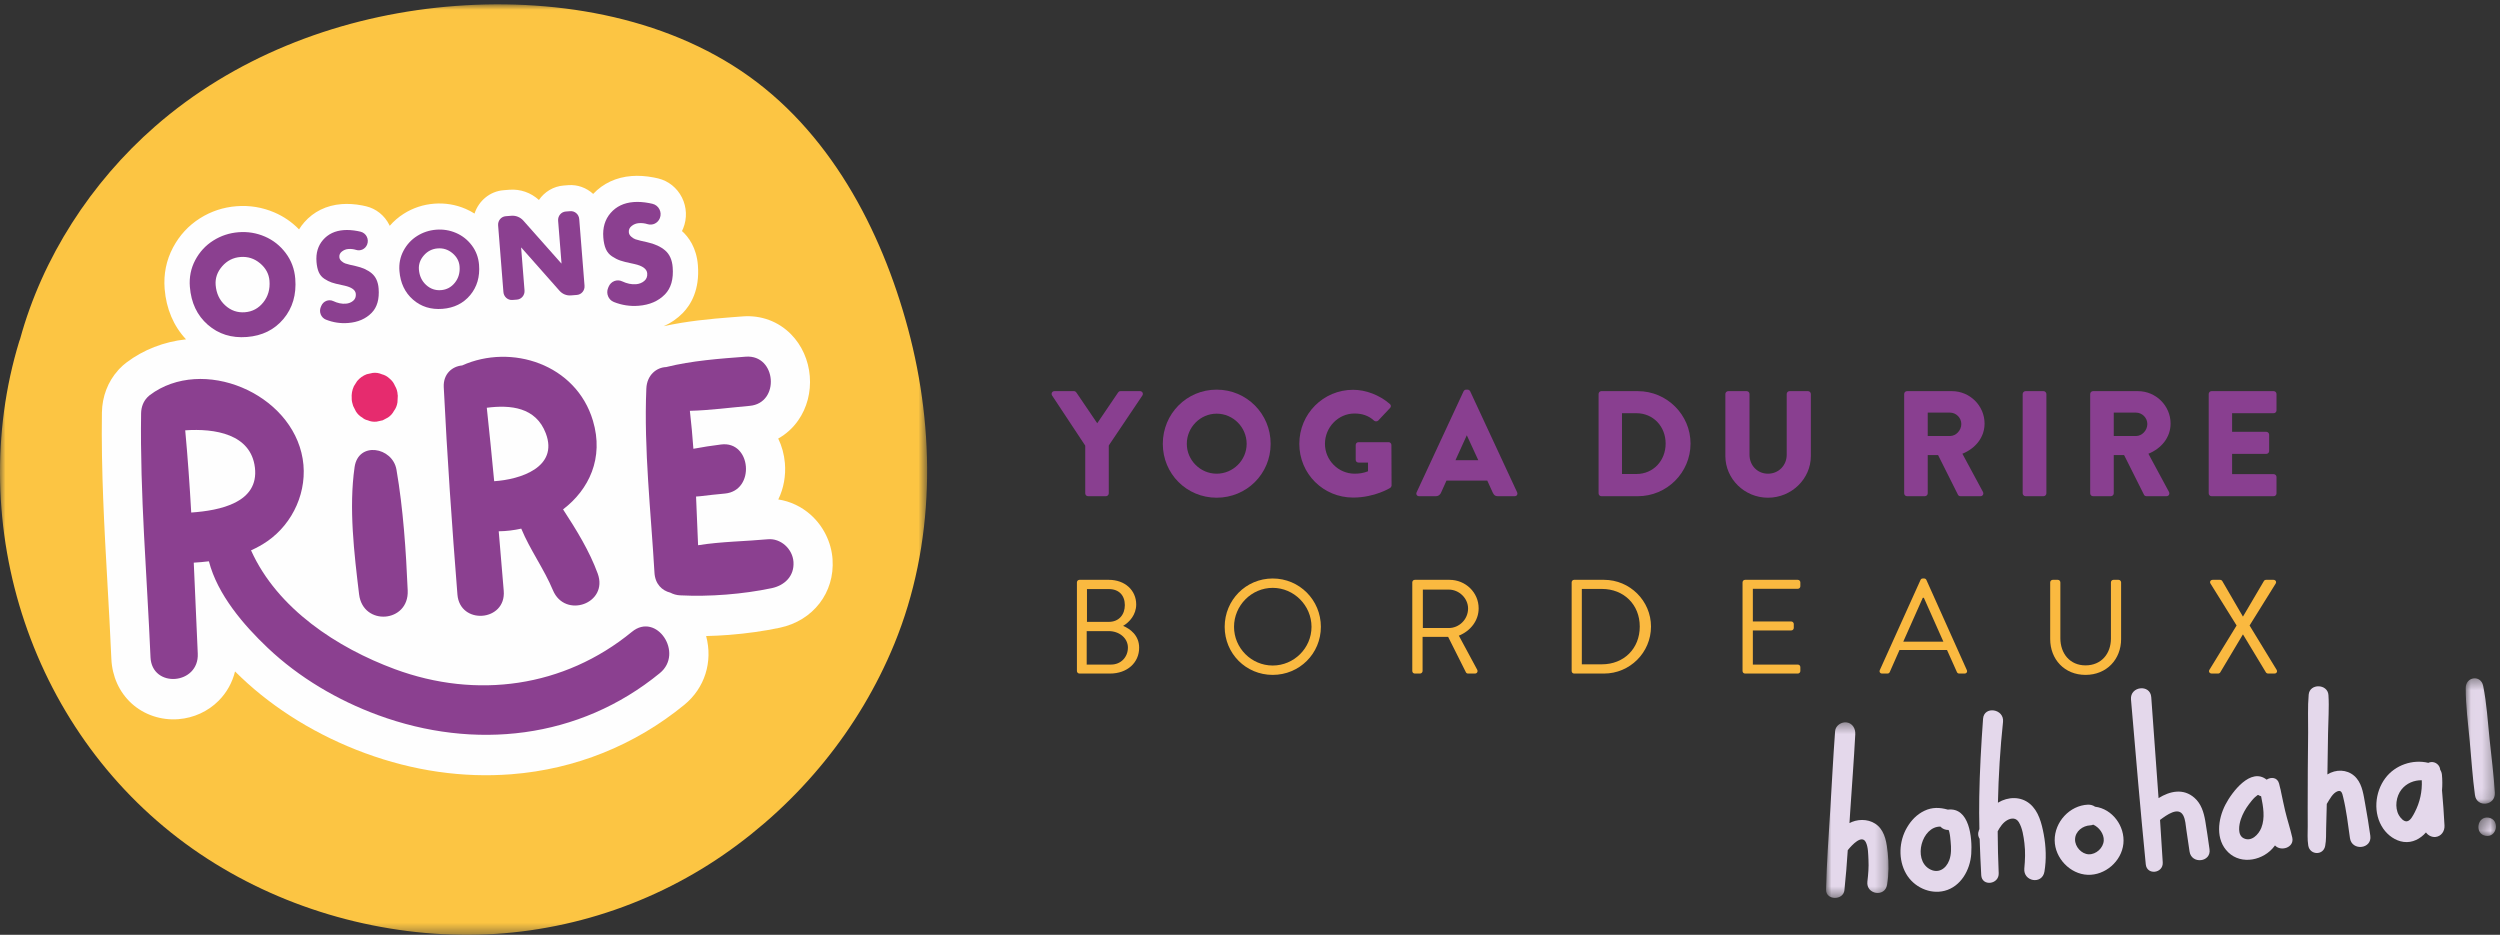 <?xml version="1.0" encoding="UTF-8"?>
<svg width="230px" height="86px" viewBox="0 0 230 86" version="1.1" xmlns="http://www.w3.org/2000/svg" xmlns:xlink="http://www.w3.org/1999/xlink">
    <rect x="0" y="0" width="230" height="86" fill="#333333" stroke="none"/>
    <!-- Generator: Sketch 55.2 (78181) - https://sketchapp.com -->
    <title>Group 2</title>
    <desc>Created with Sketch.</desc>
    <defs>
        <polygon id="path-1" points="5.0161292e-05 5.52028161e-05 85.296 5.52028161e-05 85.296 85.602 5.0161292e-05 85.602"></polygon>
        <polygon id="path-3" points="5.0161292e-05 5.52028161e-05 85.296 5.52028161e-05 85.296 85.602 5.0161292e-05 85.602"></polygon>
        <polygon id="path-5" points="5.0161292e-05 5.52028161e-05 85.296 5.52028161e-05 85.296 85.602 5.0161292e-05 85.602"></polygon>
        <polygon id="path-7" points="5.0161292e-05 5.52028161e-05 85.296 5.52028161e-05 85.296 85.602 5.0161292e-05 85.602"></polygon>
        <polygon id="path-9" points="5.0161292e-05 5.52028161e-05 85.296 5.52028161e-05 85.296 85.602 5.0161292e-05 85.602"></polygon>
        <polygon id="path-11" points="5.0161292e-05 5.52028161e-05 85.296 5.52028161e-05 85.296 85.602 5.0161292e-05 85.602"></polygon>
        <polygon id="path-13" points="5.0161292e-05 5.52028161e-05 85.296 5.52028161e-05 85.296 85.602 5.0161292e-05 85.602"></polygon>
        <polygon id="path-15" points="5.0161292e-05 5.52028161e-05 85.296 5.52028161e-05 85.296 85.602 5.0161292e-05 85.602"></polygon>
        <polygon id="path-17" points="5.0161292e-05 5.52028161e-05 85.296 5.52028161e-05 85.296 85.602 5.0161292e-05 85.602"></polygon>
        <polygon id="path-19" points="5.0161292e-05 5.52028161e-05 85.296 5.52028161e-05 85.296 85.602 5.0161292e-05 85.602"></polygon>
        <polygon id="path-21" points="5.0161292e-05 5.52028161e-05 85.296 5.52028161e-05 85.296 85.602 5.0161292e-05 85.602"></polygon>
        <polygon id="path-23" points="5.0161292e-05 5.52028161e-05 85.296 5.52028161e-05 85.296 85.602 5.0161292e-05 85.602"></polygon>
        <polygon id="path-25" points="0 0.403 5.741 0.403 5.741 16.558 0 16.558"></polygon>
        <polygon id="path-27" points="0.025 0.393 2.707 0.393 2.707 11.931 0.025 11.931"></polygon>
        <polygon id="path-29" points="0.396 0.276 2.013 0.276 2.013 1.975 0.396 1.975"></polygon>
    </defs>
    <g id="Page-1" stroke="none" stroke-width="1" fill="none" fill-rule="evenodd">
        <g id="Group-2">
            <g id="osons-rire-logo-header02">
                <g id="Group-3" transform="translate(0, 0.4)">
                    <g id="Group">
                        <g id="Fill-1-Clipped">
                            <mask id="mask-2" fill="white">
                                <use xlink:href="#path-1"></use>
                            </mask>
                            <g id="path-1"></g>
                            <path d="M83.536,29.834 C81.079,20.688 76.265,11.542 68.188,6.125 C60.145,0.73 49.646,-0.722 40.149,0.309 C30.678,1.338 21.446,4.951 14.261,11.234 C8.386,16.371 3.901,23.277 1.844,30.805 C1.818,30.865 1.793,30.927 1.773,30.994 C-0.79,39.373 -0.529,48.534 2.265,56.823 C5.091,65.211 10.427,72.548 17.708,77.678 C24.851,82.711 33.633,85.473 42.384,85.598 C51.001,85.721 59.496,83.121 66.566,78.238 C73.553,73.412 79.061,66.674 82.275,58.85 C86.037,49.69 86.081,39.31 83.536,29.834" id="Fill-1" fill="#FCC543" fill-rule="nonzero" mask="url(#mask-2)"></path>
                        </g>
                        <g id="Fill-4-Clipped">
                            <mask id="mask-4" fill="white">
                                <use xlink:href="#path-3"></use>
                            </mask>
                            <g id="path-1"></g>
                            <path d="M74.581,46.958 C73.73,46.201 72.687,45.714 71.603,45.55 C72.097,44.536 72.311,43.372 72.21,42.196 C72.141,41.4 71.931,40.636 71.596,39.946 C72.315,39.544 72.938,38.984 73.429,38.284 C74.243,37.127 74.622,35.677 74.501,34.2 C74.378,32.726 73.766,31.36 72.777,30.355 C71.606,29.166 70.026,28.581 68.328,28.708 L68.275,28.713 C67.946,28.737 67.614,28.762 67.281,28.788 C65.384,28.936 63.209,29.137 61.061,29.611 C61.72,29.321 62.307,28.916 62.816,28.396 C63.55,27.646 64.387,26.275 64.207,24.001 C64.078,22.387 63.356,21.407 62.742,20.858 C62.783,20.776 62.822,20.692 62.856,20.605 C63.225,19.69 63.183,18.658 62.74,17.773 C62.294,16.882 61.493,16.24 60.543,16.013 C60.406,15.98 60.267,15.95 60.122,15.923 C59.417,15.789 58.735,15.746 58.097,15.796 C56.691,15.906 55.477,16.474 54.572,17.441 C53.963,16.882 53.146,16.567 52.274,16.635 L51.858,16.668 C50.907,16.742 50.091,17.254 49.58,17.998 C48.836,17.319 47.867,16.979 46.864,17.057 L46.337,17.098 C45.067,17.197 44.038,18.078 43.656,19.249 C43.398,19.086 43.128,18.941 42.842,18.818 C41.922,18.422 40.946,18.261 39.941,18.339 C38.936,18.418 37.997,18.728 37.15,19.262 C36.66,19.571 36.229,19.945 35.855,20.376 C35.841,20.345 35.828,20.315 35.813,20.285 C35.38,19.421 34.604,18.799 33.684,18.579 C33.559,18.548 33.431,18.521 33.295,18.495 C32.643,18.372 32.012,18.333 31.419,18.379 C30.036,18.487 28.848,19.069 27.985,20.061 C27.808,20.264 27.651,20.479 27.512,20.704 C26.864,20.038 26.107,19.517 25.251,19.148 C24.142,18.671 22.967,18.478 21.757,18.572 C20.546,18.666 19.415,19.04 18.397,19.683 C17.346,20.345 16.513,21.25 15.917,22.372 C15.299,23.539 15.04,24.819 15.147,26.176 C15.293,28.009 15.97,29.6 17.115,30.819 C15.092,31.036 13.206,31.768 11.64,32.947 C11.419,33.113 11.207,33.303 11.008,33.51 L10.986,33.532 L10.947,33.574 C10.918,33.605 10.89,33.637 10.862,33.669 C9.925,34.709 9.398,36.087 9.376,37.555 C9.298,42.868 9.6,48.224 9.892,53.403 C10.018,55.637 10.148,57.948 10.244,60.2 C10.313,61.819 10.971,63.278 12.098,64.309 C13.244,65.358 14.817,65.889 16.411,65.764 C17.82,65.654 19.135,65.052 20.114,64.069 C20.859,63.32 21.372,62.397 21.623,61.374 C21.808,61.557 21.996,61.739 22.189,61.922 C25.314,64.888 29.254,67.297 33.584,68.889 C38.039,70.527 42.572,71.18 47.058,70.83 C52.915,70.373 58.414,68.163 62.961,64.44 C64.848,62.894 65.595,60.471 64.964,58.116 C65.656,58.1 66.36,58.065 67.074,58.01 C68.695,57.883 70.265,57.662 71.739,57.352 C74.81,56.705 76.807,54.113 76.595,51.049 C76.487,49.493 75.753,48.002 74.581,46.958" id="Fill-4" fill="#FEFEFE" fill-rule="nonzero" mask="url(#mask-4)"></path>
                        </g>
                        <g id="Fill-6-Clipped">
                            <mask id="mask-6" fill="white">
                                <use xlink:href="#path-5"></use>
                            </mask>
                            <g id="path-1"></g>
                            <path d="M37.509,53.925 C37.353,50.274 37.095,46.408 36.475,42.809 C36.116,40.723 32.963,40.178 32.622,42.575 C32.083,46.353 32.581,50.494 33.036,54.274 C33.392,57.229 37.637,56.907 37.509,53.925" id="Fill-6" fill="#8B4090" fill-rule="nonzero" mask="url(#mask-6)"></path>
                        </g>
                        <g id="Fill-8-Clipped">
                            <mask id="mask-8" fill="white">
                                <use xlink:href="#path-7"></use>
                            </mask>
                            <g id="path-1"></g>
                            <path d="M50.215,39.47 C51.401,42.599 47.846,43.718 45.465,43.871 C45.253,41.618 45.025,39.365 44.785,37.113 C46.96,36.834 49.299,37.049 50.215,39.47 M46.344,53.961 C46.197,52.131 46.042,50.304 45.883,48.478 C46.58,48.47 47.276,48.386 47.956,48.234 C48.763,50.187 50.048,51.934 50.868,53.898 C51.976,56.554 55.995,55.126 54.99,52.37 C54.239,50.31 53.026,48.337 51.801,46.463 C54.184,44.649 55.576,41.747 54.552,38.31 C52.999,33.094 47.035,31.191 42.517,33.221 C41.613,33.302 40.765,33.989 40.825,35.219 C41.138,41.589 41.578,47.934 42.083,54.293 C42.307,57.121 46.573,56.793 46.344,53.961" id="Fill-8" fill="#8B4090" fill-rule="nonzero" mask="url(#mask-8)"></path>
                        </g>
                        <g id="Fill-10-Clipped">
                            <mask id="mask-10" fill="white">
                                <use xlink:href="#path-9"></use>
                            </mask>
                            <g id="path-1"></g>
                            <path d="M70.64,49.212 C68.58,49.404 66.341,49.421 64.224,49.761 C64.158,48.273 64.102,46.778 64.037,45.282 C64.162,45.273 64.286,45.268 64.413,45.252 C65.172,45.16 65.932,45.077 66.693,45.007 C69.513,44.746 69.133,40.13 66.335,40.493 C65.475,40.604 64.629,40.726 63.792,40.888 C63.707,39.719 63.603,38.554 63.468,37.396 C65.308,37.35 67.168,37.098 68.971,36.939 C71.791,36.69 71.441,32.202 68.612,32.414 C66.203,32.595 63.65,32.783 61.288,33.369 C60.396,33.406 59.516,34.099 59.463,35.353 C59.229,40.963 59.887,46.685 60.211,52.289 C60.272,53.338 60.913,53.937 61.671,54.125 C61.939,54.266 62.241,54.355 62.568,54.371 C65.268,54.513 68.352,54.268 70.997,53.711 C72.163,53.466 73.091,52.617 72.999,51.291 C72.916,50.084 71.812,49.102 70.64,49.212" id="Fill-10" fill="#8B4090" fill-rule="nonzero" mask="url(#mask-10)"></path>
                        </g>
                        <g id="Fill-12-Clipped">
                            <mask id="mask-12" fill="white">
                                <use xlink:href="#path-11"></use>
                            </mask>
                            <g id="path-1"></g>
                            <path d="M17.592,46.753 C17.45,44.225 17.273,41.702 17.04,39.189 C19.75,39.005 23.08,39.515 23.452,42.615 C23.84,45.851 20.221,46.571 17.592,46.753 M58.139,57.726 C51.888,62.85 43.835,63.941 36.318,61.159 C31.061,59.213 25.517,55.621 23.095,50.231 C23.618,49.997 24.124,49.721 24.602,49.388 C26.967,47.745 28.334,44.76 27.848,41.818 C26.845,35.746 18.603,32.32 13.778,35.952 C13.701,36.01 13.632,36.074 13.567,36.143 C13.565,36.145 13.563,36.147 13.562,36.148 C13.549,36.162 13.536,36.177 13.524,36.191 C13.203,36.54 12.99,37.024 12.981,37.634 C12.871,45.092 13.528,52.609 13.846,60.06 C13.969,62.952 18.332,62.612 18.194,59.721 C18.063,56.943 17.953,54.155 17.826,51.365 C18.29,51.337 18.755,51.297 19.219,51.24 C20.011,54.314 22.419,57.106 24.622,59.196 C27.52,61.946 31.08,64.031 34.776,65.39 C43.636,68.648 53.274,67.613 60.707,61.525 C62.946,59.692 60.396,55.875 58.139,57.726" id="Fill-12" fill="#8B4090" fill-rule="nonzero" mask="url(#mask-12)"></path>
                        </g>
                        <g id="Fill-14-Clipped">
                            <mask id="mask-14" fill="white">
                                <use xlink:href="#path-13"></use>
                            </mask>
                            <g id="path-1"></g>
                            <path d="M32.745,37.454 C32.898,37.697 33.095,37.887 33.337,38.022 C33.479,38.147 33.642,38.228 33.825,38.266 C34.088,38.382 34.364,38.424 34.653,38.39 C34.839,38.349 35.024,38.309 35.209,38.268 C35.371,38.182 35.534,38.095 35.696,38.009 C35.931,37.853 36.113,37.651 36.244,37.402 C36.413,37.177 36.52,36.921 36.563,36.632 C36.564,36.62 36.566,36.608 36.568,36.595 C36.578,36.399 36.588,36.204 36.597,36.008 C36.598,36.001 36.597,35.995 36.596,35.988 C36.593,35.966 36.588,35.943 36.584,35.921 C36.571,35.62 36.488,35.345 36.336,35.095 C36.229,34.832 36.065,34.61 35.843,34.429 C35.634,34.231 35.396,34.098 35.127,34.031 C34.864,33.914 34.588,33.873 34.298,33.907 C34.112,33.947 33.927,33.988 33.742,34.028 C33.392,34.16 33.097,34.371 32.854,34.662 C32.756,34.817 32.657,34.973 32.559,35.128 C32.394,35.483 32.328,35.857 32.358,36.251 C32.358,36.274 32.356,36.297 32.357,36.319 C32.362,36.534 32.43,36.745 32.491,36.95 C32.576,37.118 32.66,37.286 32.745,37.454" id="Fill-14" fill="#E62B6E" fill-rule="nonzero" mask="url(#mask-14)"></path>
                        </g>
                        <g id="Fill-16-Clipped">
                            <mask id="mask-16" fill="white">
                                <use xlink:href="#path-15"></use>
                            </mask>
                            <g id="path-1"></g>
                            <path d="M24.225,27.416 C23.785,27.969 23.221,28.273 22.531,28.326 C21.841,28.38 21.235,28.168 20.714,27.69 C20.192,27.212 19.901,26.589 19.84,25.822 C19.79,25.19 19.99,24.616 20.44,24.098 C20.891,23.581 21.453,23.295 22.127,23.243 C22.802,23.19 23.402,23.384 23.929,23.826 C24.455,24.268 24.743,24.804 24.793,25.436 C24.854,26.202 24.665,26.863 24.225,27.416 M24.364,21.361 C23.597,21.031 22.791,20.899 21.946,20.965 C21.102,21.031 20.326,21.286 19.621,21.732 C18.915,22.177 18.362,22.777 17.962,23.531 C17.562,24.287 17.397,25.108 17.468,25.995 C17.584,27.458 18.134,28.619 19.119,29.479 C20.104,30.339 21.301,30.714 22.712,30.604 C24.122,30.494 25.246,29.938 26.084,28.936 C26.92,27.934 27.28,26.701 27.164,25.238 C27.094,24.351 26.801,23.566 26.287,22.882 C25.772,22.198 25.131,21.691 24.364,21.361" id="Fill-16" fill="#8B4090" fill-rule="nonzero" mask="url(#mask-16)"></path>
                        </g>
                        <g id="Fill-18-Clipped">
                            <mask id="mask-18" fill="white">
                                <use xlink:href="#path-17"></use>
                            </mask>
                            <g id="path-1"></g>
                            <path d="M32.72,24.077 L32.187,23.957 C32.009,23.913 31.868,23.874 31.764,23.838 C31.659,23.803 31.546,23.733 31.422,23.627 C31.299,23.522 31.231,23.397 31.22,23.254 C31.204,23.046 31.282,22.875 31.456,22.739 C31.631,22.603 31.825,22.526 32.04,22.509 C32.286,22.49 32.527,22.518 32.762,22.591 C33.174,22.72 33.611,22.509 33.775,22.1 C33.977,21.6 33.684,21.039 33.169,20.915 C33.078,20.894 32.984,20.874 32.889,20.855 C32.431,20.769 32.005,20.741 31.609,20.771 C30.818,20.833 30.189,21.133 29.722,21.669 C29.254,22.207 29.053,22.883 29.118,23.699 C29.148,24.078 29.219,24.393 29.329,24.644 C29.44,24.894 29.61,25.096 29.838,25.247 C30.067,25.398 30.292,25.512 30.515,25.589 C30.737,25.665 31.04,25.742 31.423,25.82 C31.572,25.852 31.658,25.871 31.679,25.876 C32.355,26.025 32.707,26.282 32.736,26.647 C32.757,26.911 32.674,27.121 32.487,27.277 C32.301,27.431 32.075,27.519 31.811,27.54 C31.445,27.568 31.064,27.489 30.669,27.303 C30.243,27.102 29.742,27.301 29.557,27.743 L29.513,27.847 C29.324,28.297 29.536,28.826 29.981,29.004 C30.642,29.267 31.323,29.371 32.026,29.316 C32.928,29.246 33.651,28.934 34.193,28.38 C34.697,27.865 34.91,27.118 34.833,26.137 C34.784,25.529 34.576,25.069 34.209,24.755 C33.842,24.441 33.345,24.216 32.72,24.077" id="Fill-18" fill="#8B4090" fill-rule="nonzero" mask="url(#mask-18)"></path>
                        </g>
                        <g id="Fill-20-Clipped">
                            <mask id="mask-20" fill="white">
                                <use xlink:href="#path-19"></use>
                            </mask>
                            <g id="path-1"></g>
                            <path d="M41.852,25.605 C41.52,26.023 41.093,26.252 40.572,26.293 C40.051,26.333 39.593,26.174 39.199,25.812 C38.805,25.451 38.586,24.981 38.54,24.401 C38.502,23.924 38.653,23.49 38.993,23.099 C39.333,22.708 39.758,22.492 40.267,22.453 C40.776,22.413 41.23,22.56 41.628,22.893 C42.025,23.227 42.243,23.632 42.281,24.109 C42.327,24.689 42.184,25.188 41.852,25.605 M41.957,21.031 C41.378,20.782 40.769,20.682 40.131,20.732 C39.493,20.782 38.907,20.975 38.374,21.311 C37.841,21.647 37.423,22.101 37.121,22.671 C36.819,23.241 36.694,23.862 36.747,24.532 C36.835,25.637 37.251,26.514 37.995,27.164 C38.739,27.814 39.643,28.097 40.709,28.014 C41.774,27.93 42.623,27.51 43.256,26.753 C43.887,25.996 44.16,25.065 44.072,23.96 C44.019,23.29 43.798,22.697 43.41,22.18 C43.021,21.664 42.537,21.281 41.957,21.031" id="Fill-20" fill="#8B4090" fill-rule="nonzero" mask="url(#mask-20)"></path>
                        </g>
                        <g id="Fill-22-Clipped">
                            <mask id="mask-22" fill="white">
                                <use xlink:href="#path-21"></use>
                            </mask>
                            <g id="path-1"></g>
                            <path d="M52.464,19.028 L52.047,19.06 C51.626,19.093 51.312,19.472 51.347,19.906 L51.659,23.831 L51.639,23.833 L48.15,19.899 C47.871,19.584 47.466,19.418 47.054,19.45 L46.527,19.491 C46.106,19.524 45.792,19.903 45.827,20.337 L46.314,26.47 C46.348,26.904 46.718,27.23 47.139,27.197 L47.556,27.165 C47.977,27.132 48.291,26.753 48.256,26.319 L47.944,22.383 L47.964,22.381 L51.478,26.353 C51.742,26.651 52.124,26.808 52.514,26.778 L53.076,26.734 C53.497,26.701 53.811,26.322 53.777,25.888 L53.289,19.755 C53.255,19.32 52.886,18.995 52.464,19.028" id="Fill-22" fill="#8B4090" fill-rule="nonzero" mask="url(#mask-22)"></path>
                        </g>
                        <g id="Fill-24-Clipped">
                            <mask id="mask-24" fill="white">
                                <use xlink:href="#path-23"></use>
                            </mask>
                            <g id="path-1"></g>
                            <path d="M61.19,22.637 C60.78,22.287 60.226,22.035 59.527,21.88 L58.932,21.746 C58.733,21.697 58.576,21.653 58.459,21.614 C58.343,21.575 58.216,21.496 58.078,21.378 C57.94,21.26 57.865,21.122 57.852,20.961 C57.834,20.73 57.922,20.538 58.116,20.386 C58.311,20.234 58.528,20.149 58.768,20.13 C59.043,20.108 59.311,20.139 59.574,20.222 C60.034,20.365 60.522,20.129 60.705,19.674 C60.931,19.114 60.604,18.488 60.029,18.35 C59.927,18.326 59.822,18.303 59.716,18.283 C59.205,18.186 58.729,18.155 58.287,18.189 C57.403,18.258 56.701,18.593 56.179,19.192 C55.657,19.792 55.433,20.547 55.505,21.458 C55.539,21.882 55.617,22.234 55.741,22.514 C55.864,22.794 56.054,23.018 56.309,23.187 C56.564,23.356 56.816,23.483 57.065,23.569 C57.313,23.654 57.651,23.74 58.08,23.827 C58.246,23.863 58.341,23.884 58.365,23.889 C59.119,24.056 59.512,24.342 59.545,24.75 C59.569,25.046 59.476,25.28 59.268,25.453 C59.059,25.627 58.807,25.724 58.513,25.748 C58.103,25.78 57.678,25.691 57.237,25.483 C56.762,25.259 56.201,25.481 55.995,25.975 L55.946,26.091 C55.735,26.593 55.971,27.184 56.469,27.382 C57.207,27.677 57.967,27.793 58.752,27.731 C59.759,27.653 60.567,27.304 61.172,26.686 C61.735,26.111 61.973,25.277 61.886,24.182 C61.832,23.502 61.6,22.988 61.19,22.637" id="Fill-24" fill="#8B4090" fill-rule="nonzero" mask="url(#mask-24)"></path>
                        </g>
                    </g>
                </g>
                <path d="M99.842,40.998 L96.792,36.386 C96.682,36.206 96.792,35.985 97.013,35.985 L98.807,35.985 C98.917,35.985 98.986,36.055 99.027,36.11 L100.945,38.94 L102.864,36.11 C102.905,36.055 102.96,35.985 103.085,35.985 L104.878,35.985 C105.099,35.985 105.21,36.206 105.099,36.386 L102.008,40.984 L102.008,45.389 C102.008,45.527 101.884,45.651 101.746,45.651 L100.104,45.651 C99.952,45.651 99.842,45.527 99.842,45.389 L99.842,40.998 Z" id="Fill-26" fill="#893F90" fill-rule="nonzero"></path>
                <path d="M111.932,43.58 C113.45,43.58 114.692,42.337 114.692,40.832 C114.692,39.313 113.45,38.057 111.932,38.057 C110.427,38.057 109.186,39.313 109.186,40.832 C109.186,42.337 110.427,43.58 111.932,43.58 M111.932,35.847 C114.692,35.847 116.899,38.07 116.899,40.832 C116.899,43.594 114.692,45.789 111.932,45.789 C109.172,45.789 106.978,43.594 106.978,40.832 C106.978,38.07 109.172,35.847 111.932,35.847" id="Fill-28" fill="#893F90" fill-rule="nonzero"></path>
                <path d="M124.491,35.861 C125.65,35.861 126.92,36.344 127.858,37.159 C127.982,37.256 127.996,37.422 127.886,37.532 L126.795,38.692 C126.685,38.788 126.533,38.788 126.423,38.706 C125.899,38.222 125.291,38.043 124.615,38.043 C123.111,38.043 121.896,39.313 121.896,40.832 C121.896,42.338 123.125,43.58 124.629,43.58 C125.029,43.58 125.443,43.525 125.857,43.359 L125.857,42.558 L124.988,42.558 C124.836,42.558 124.725,42.448 124.725,42.31 L124.725,40.943 C124.725,40.791 124.836,40.68 124.988,40.68 L127.761,40.68 C127.899,40.68 128.01,40.804 128.01,40.943 L128.024,44.657 C128.024,44.726 127.968,44.836 127.913,44.878 C127.913,44.878 126.492,45.776 124.491,45.776 C121.745,45.776 119.537,43.594 119.537,40.832 C119.537,38.07 121.745,35.861 124.491,35.861" id="Fill-30" fill="#893F90" fill-rule="nonzero"></path>
                <path d="M136.001,42.337 L134.953,40.059 L134.939,40.059 L133.904,42.337 L136.001,42.337 Z M130.33,45.292 L134.649,35.999 C134.69,35.916 134.787,35.847 134.884,35.847 L135.021,35.847 C135.118,35.847 135.215,35.916 135.256,35.999 L139.575,45.292 C139.658,45.472 139.548,45.651 139.341,45.651 L137.809,45.651 C137.56,45.651 137.45,45.568 137.326,45.306 L136.829,44.215 L133.075,44.215 L132.579,45.32 C132.51,45.486 132.358,45.651 132.082,45.651 L130.564,45.651 C130.357,45.651 130.247,45.472 130.33,45.292 L130.33,45.292 Z" id="Fill-32" fill="#893F90" fill-rule="nonzero"></path>
                <path d="M150.548,43.608 C152.107,43.608 153.239,42.379 153.239,40.805 C153.239,39.244 152.107,38.015 150.548,38.015 L149.223,38.015 L149.223,43.608 L150.548,43.608 Z M147.07,36.248 C147.07,36.109 147.181,35.986 147.319,35.986 L150.686,35.986 C153.349,35.986 155.529,38.153 155.529,40.805 C155.529,43.484 153.349,45.651 150.686,45.651 L147.319,45.651 C147.181,45.651 147.07,45.527 147.07,45.389 L147.07,36.248 Z" id="Fill-34" fill="#893F90" fill-rule="nonzero"></path>
                <path d="M158.733,36.248 C158.733,36.109 158.857,35.985 158.995,35.985 L160.692,35.985 C160.844,35.985 160.954,36.109 160.954,36.248 L160.954,41.84 C160.954,42.807 161.672,43.58 162.652,43.58 C163.645,43.58 164.377,42.807 164.377,41.84 L164.377,36.248 C164.377,36.109 164.487,35.985 164.639,35.985 L166.336,35.985 C166.474,35.985 166.599,36.109 166.599,36.248 L166.599,41.951 C166.599,44.049 164.832,45.789 162.652,45.789 C160.485,45.789 158.733,44.049 158.733,41.951 L158.733,36.248 Z" id="Fill-36" fill="#893F90" fill-rule="nonzero"></path>
                <path d="M179.393,40.114 C179.959,40.114 180.442,39.589 180.442,39.009 C180.442,38.429 179.959,37.96 179.393,37.96 L177.351,37.96 L177.351,40.114 L179.393,40.114 Z M175.184,36.248 C175.184,36.11 175.295,35.985 175.446,35.985 L179.572,35.985 C181.228,35.985 182.58,37.325 182.58,38.968 C182.58,40.238 181.739,41.26 180.538,41.744 L182.429,45.251 C182.525,45.43 182.429,45.651 182.194,45.651 L180.358,45.651 C180.248,45.651 180.166,45.582 180.138,45.527 L178.303,41.867 L177.351,41.867 L177.351,45.389 C177.351,45.527 177.227,45.651 177.088,45.651 L175.446,45.651 C175.295,45.651 175.184,45.527 175.184,45.389 L175.184,36.248 Z" id="Fill-38" fill="#893F90" fill-rule="nonzero"></path>
                <path d="M186.087,36.248 C186.087,36.109 186.211,35.985 186.349,35.985 L188.005,35.985 C188.143,35.985 188.268,36.109 188.268,36.248 L188.268,45.389 C188.268,45.527 188.143,45.651 188.005,45.651 L186.349,45.651 C186.211,45.651 186.087,45.527 186.087,45.389 L186.087,36.248 Z" id="Fill-40" fill="#893F90" fill-rule="nonzero"></path>
                <path d="M196.507,40.114 C197.072,40.114 197.555,39.589 197.555,39.009 C197.555,38.429 197.072,37.96 196.507,37.96 L194.465,37.96 L194.465,40.114 L196.507,40.114 Z M192.298,36.248 C192.298,36.11 192.408,35.985 192.56,35.985 L196.686,35.985 C198.342,35.985 199.694,37.325 199.694,38.968 C199.694,40.238 198.853,41.26 197.652,41.744 L199.543,45.251 C199.639,45.43 199.543,45.651 199.308,45.651 L197.472,45.651 C197.362,45.651 197.28,45.582 197.252,45.527 L195.417,41.867 L194.465,41.867 L194.465,45.389 C194.465,45.527 194.34,45.651 194.202,45.651 L192.56,45.651 C192.408,45.651 192.298,45.527 192.298,45.389 L192.298,36.248 Z" id="Fill-42" fill="#893F90" fill-rule="nonzero"></path>
                <path d="M203.201,36.248 C203.201,36.109 203.311,35.985 203.463,35.985 L209.176,35.985 C209.328,35.985 209.438,36.109 209.438,36.248 L209.438,37.753 C209.438,37.891 209.328,38.015 209.176,38.015 L205.354,38.015 L205.354,39.727 L208.5,39.727 C208.638,39.727 208.762,39.852 208.762,39.99 L208.762,41.495 C208.762,41.647 208.638,41.757 208.5,41.757 L205.354,41.757 L205.354,43.622 L209.176,43.622 C209.328,43.622 209.438,43.746 209.438,43.884 L209.438,45.389 C209.438,45.527 209.328,45.651 209.176,45.651 L203.463,45.651 C203.311,45.651 203.201,45.527 203.201,45.389 L203.201,36.248 Z" id="Fill-44" fill="#893F90" fill-rule="nonzero"></path>
                <path d="M102.008,57.212 C102.955,57.212 103.485,56.534 103.485,55.672 C103.485,54.785 102.955,54.194 102.008,54.194 L100.001,54.194 L100.001,57.212 L102.008,57.212 Z M102.217,61.141 C103.115,61.141 103.768,60.464 103.768,59.577 C103.768,58.703 102.968,58.062 102.008,58.062 L99.976,58.062 L99.976,61.141 L102.217,61.141 Z M99.077,53.578 C99.077,53.454 99.176,53.344 99.312,53.344 L102.008,53.344 C103.509,53.344 104.531,54.317 104.531,55.61 C104.531,56.559 103.903,57.249 103.325,57.581 C103.977,57.853 104.802,58.456 104.802,59.589 C104.802,60.969 103.706,61.967 102.118,61.967 L99.312,61.967 C99.176,61.967 99.077,61.856 99.077,61.733 L99.077,53.578 Z" id="Fill-46" fill="#FAB940" fill-rule="nonzero"></path>
                <path d="M117.089,61.228 C119.047,61.228 120.659,59.626 120.659,57.668 C120.659,55.709 119.047,54.083 117.089,54.083 C115.131,54.083 113.531,55.709 113.531,57.668 C113.531,59.626 115.131,61.228 117.089,61.228 M117.089,53.221 C119.551,53.221 121.52,55.204 121.52,57.668 C121.52,60.131 119.551,62.09 117.089,62.09 C114.627,62.09 112.67,60.131 112.67,57.668 C112.67,55.204 114.627,53.221 117.089,53.221" id="Fill-48" fill="#FAB940" fill-rule="nonzero"></path>
                <path d="M133.291,57.778 C134.238,57.778 135.063,56.99 135.063,55.98 C135.063,55.044 134.238,54.243 133.291,54.243 L130.902,54.243 L130.902,57.778 L133.291,57.778 Z M129.93,53.578 C129.93,53.455 130.028,53.344 130.164,53.344 L133.352,53.344 C134.83,53.344 136.036,54.502 136.036,55.968 C136.036,57.101 135.285,58.05 134.214,58.481 L135.9,61.61 C135.987,61.77 135.9,61.967 135.691,61.967 L135.063,61.967 C134.952,61.967 134.891,61.905 134.866,61.856 L133.229,58.592 L130.878,58.592 L130.878,61.733 C130.878,61.856 130.767,61.967 130.644,61.967 L130.164,61.967 C130.028,61.967 129.93,61.856 129.93,61.733 L129.93,53.578 Z" id="Fill-50" fill="#FAB940" fill-rule="nonzero"></path>
                <path d="M147.374,61.117 C149.393,61.117 150.858,59.676 150.858,57.643 C150.858,55.623 149.393,54.182 147.374,54.182 L145.528,54.182 L145.528,61.117 L147.374,61.117 Z M144.592,53.578 C144.592,53.455 144.69,53.344 144.814,53.344 L147.571,53.344 C149.947,53.344 151.892,55.278 151.892,57.643 C151.892,60.033 149.947,61.967 147.571,61.967 L144.814,61.967 C144.69,61.967 144.592,61.856 144.592,61.733 L144.592,53.578 Z" id="Fill-52" fill="#FAB940" fill-rule="nonzero"></path>
                <path d="M160.314,53.578 C160.314,53.455 160.412,53.344 160.548,53.344 L165.398,53.344 C165.533,53.344 165.632,53.455 165.632,53.578 L165.632,53.935 C165.632,54.058 165.533,54.169 165.398,54.169 L161.262,54.169 L161.262,57.175 L164.795,57.175 C164.918,57.175 165.028,57.286 165.028,57.409 L165.028,57.766 C165.028,57.902 164.918,58 164.795,58 L161.262,58 L161.262,61.142 L165.398,61.142 C165.533,61.142 165.632,61.252 165.632,61.375 L165.632,61.733 C165.632,61.856 165.533,61.967 165.398,61.967 L160.548,61.967 C160.412,61.967 160.314,61.856 160.314,61.733 L160.314,53.578 Z" id="Fill-54" fill="#FAB940" fill-rule="nonzero"></path>
                <path d="M178.792,59.035 C178.189,57.692 177.599,56.337 176.995,54.995 L176.897,54.995 L175.1,59.035 L178.792,59.035 Z M172.945,61.647 L176.687,53.356 C176.724,53.282 176.786,53.221 176.897,53.221 L177.02,53.221 C177.131,53.221 177.192,53.282 177.229,53.356 L180.947,61.647 C181.021,61.807 180.922,61.967 180.737,61.967 L180.245,61.967 C180.134,61.967 180.06,61.893 180.036,61.832 L179.125,59.798 L174.755,59.798 L173.856,61.832 C173.831,61.893 173.758,61.967 173.647,61.967 L173.155,61.967 C172.97,61.967 172.871,61.807 172.945,61.647 L172.945,61.647 Z" id="Fill-56" fill="#FAB940" fill-rule="nonzero"></path>
                <path d="M188.617,53.578 C188.617,53.455 188.728,53.344 188.851,53.344 L189.319,53.344 C189.454,53.344 189.553,53.455 189.553,53.578 L189.553,58.715 C189.553,60.119 190.427,61.215 191.867,61.215 C193.32,61.215 194.206,60.144 194.206,58.74 L194.206,53.578 C194.206,53.455 194.304,53.344 194.44,53.344 L194.908,53.344 C195.031,53.344 195.142,53.455 195.142,53.578 L195.142,58.789 C195.142,60.661 193.812,62.09 191.867,62.09 C189.935,62.09 188.617,60.661 188.617,58.789 L188.617,53.578 Z" id="Fill-58" fill="#FAB940" fill-rule="nonzero"></path>
                <path d="M205.767,57.545 L203.366,53.689 C203.267,53.529 203.366,53.344 203.575,53.344 L204.24,53.344 C204.326,53.344 204.412,53.393 204.449,53.455 L206.345,56.719 L206.357,56.719 L208.278,53.455 C208.315,53.393 208.389,53.344 208.487,53.344 L209.152,53.344 C209.361,53.344 209.46,53.529 209.361,53.689 L206.961,57.545 L209.448,61.622 C209.546,61.794 209.448,61.967 209.238,61.967 L208.672,61.967 C208.573,61.967 208.487,61.905 208.462,61.856 L206.357,58.37 L206.345,58.37 L204.265,61.856 C204.228,61.918 204.154,61.967 204.055,61.967 L203.49,61.967 C203.267,61.967 203.169,61.782 203.267,61.622 L205.767,57.545 Z" id="Fill-60" fill="#FAB940" fill-rule="nonzero"></path>
            </g>
            <g id="Group-26" transform="translate(168, 62)">
                <path d="M11.331,17.142 C11.027,17.958 10.284,18.41 9.488,17.935 C7.981,17.035 8.808,14.023 10.519,14.047 C10.702,14.254 10.971,14.364 11.272,14.359 C11.273,14.364 11.275,14.369 11.278,14.375 C11.313,14.438 11.328,14.514 11.345,14.584 C11.411,14.851 11.43,15.143 11.457,15.416 C11.513,15.988 11.535,16.595 11.331,17.142 M11.199,12.485 C10.467,12.274 9.753,12.252 9.045,12.592 C8.349,12.926 7.834,13.463 7.444,14.129 C6.697,15.402 6.623,17.082 7.357,18.375 C8.052,19.599 9.539,20.304 10.901,19.954 C12.396,19.569 13.253,18.043 13.355,16.558 C13.458,15.046 13.183,12.244 11.199,12.485" id="Fill-1" fill="#E4D8EB"></path>
                <g id="Group-5" transform="translate(0, 4.049)">
                    <mask id="mask-26" fill="white">
                        <use xlink:href="#path-25"></use>
                    </mask>
                    <g id="Clip-4"></g>
                    <path d="M4.775,9.927 C4.138,9.338 3.159,9.253 2.377,9.569 C2.299,9.6 2.224,9.636 2.151,9.674 C2.172,9.344 2.193,9.012 2.215,8.682 C2.373,6.289 2.56,3.897 2.685,1.504 C2.713,0.989 2.441,0.499 1.903,0.413 C1.433,0.339 0.87,0.692 0.831,1.208 C0.65,3.631 0.531,6.061 0.383,8.487 C0.234,10.926 0.05,13.37 0,15.814 C-0.019,16.788 1.583,16.81 1.686,15.85 C1.818,14.626 1.912,13.396 1.994,12.165 C2.42,11.644 3.284,10.73 3.647,11.42 C3.883,11.867 3.872,12.563 3.899,13.054 C3.936,13.729 3.879,14.384 3.8,15.054 C3.66,16.243 5.417,16.532 5.612,15.343 C5.77,14.385 5.774,13.376 5.672,12.412 C5.579,11.542 5.446,10.549 4.775,9.927" id="Fill-3" fill="#E4D8EB" mask="url(#mask-26)"></path>
                </g>
                <path d="M24.16,16.596 C23.496,16.569 22.893,15.899 22.905,15.226 C22.918,14.473 23.621,13.962 24.3,13.932 C24.397,13.929 24.489,13.905 24.575,13.866 C25.124,14.109 25.577,14.724 25.545,15.328 C25.508,16.017 24.831,16.623 24.16,16.596 M24.746,12.217 C24.561,12.086 24.328,12.019 24.086,12.029 C22.411,12.101 21.016,13.619 21.031,15.314 C21.046,16.954 22.454,18.418 24.062,18.482 C25.661,18.546 27.186,17.252 27.352,15.616 C27.514,14.008 26.331,12.41 24.746,12.217" id="Fill-6" fill="#E4D8EB"></path>
                <path d="M18.739,11.945 C17.899,11.247 16.739,11.294 15.836,11.833 C15.827,11.838 15.819,11.845 15.809,11.85 C15.865,9.361 16.017,6.873 16.278,4.415 C16.407,3.204 14.529,2.918 14.442,4.123 C14.269,6.531 14.131,8.936 14.092,11.35 C14.076,12.328 14.082,13.302 14.104,14.276 C14.086,14.322 14.068,14.368 14.05,14.414 C13.937,14.708 13.989,14.974 14.127,15.174 C14.162,16.287 14.214,17.401 14.274,18.516 C14.331,19.574 15.926,19.382 15.88,18.331 C15.825,17.052 15.794,15.768 15.787,14.48 C16.005,14.069 16.28,13.674 16.662,13.458 C17.063,13.231 17.489,13.234 17.737,13.649 C18.065,14.2 18.168,14.944 18.246,15.571 C18.343,16.359 18.311,17.112 18.237,17.9 C18.125,19.109 19.879,19.411 20.087,18.195 C20.278,17.075 20.233,15.87 20.024,14.757 C19.836,13.753 19.555,12.624 18.739,11.945" id="Fill-8" fill="#E4D8EB"></path>
                <path d="M39.758,11.138 C39.758,11.138 39.757,11.137 39.756,11.137 C39.762,11.14 39.766,11.143 39.769,11.145 C39.766,11.142 39.762,11.14 39.758,11.138" id="Fill-10" fill="#E4D8EB"></path>
                <path d="M40.043,14.156 C39.797,14.778 39.116,15.488 38.403,15.112 C37.821,14.805 37.989,13.867 38.163,13.357 C38.33,12.869 38.587,12.41 38.895,12 C39.065,11.775 39.242,11.544 39.447,11.351 C39.522,11.28 39.611,11.226 39.687,11.157 C39.71,11.136 39.736,11.134 39.756,11.137 C39.746,11.131 39.733,11.122 39.716,11.11 C39.73,11.12 39.744,11.129 39.758,11.137 C39.792,11.144 39.808,11.167 39.77,11.145 C39.854,11.198 39.939,11.235 40.022,11.255 C40.217,12.206 40.403,13.243 40.043,14.156 M42.235,12.605 C42.098,12.034 41.987,11.458 41.862,10.885 C41.847,10.806 41.831,10.728 41.815,10.649 C41.806,10.601 41.792,10.555 41.777,10.509 C41.745,10.37 41.712,10.23 41.676,10.092 C41.525,9.505 40.937,9.463 40.529,9.728 C39.071,8.571 37.348,10.854 36.744,12.016 C36.036,13.38 35.799,15.263 37.006,16.421 C38.238,17.605 40.272,17.141 41.24,15.858 C41.26,15.831 41.278,15.804 41.297,15.778 C41.827,16.37 43.098,15.982 42.889,15.058 C42.703,14.233 42.433,13.428 42.235,12.605" id="Fill-12" fill="#E4D8EB"></path>
                <path d="M34.882,13.507 C34.744,12.721 34.507,11.945 33.894,11.403 C32.87,10.497 31.625,10.781 30.587,11.426 C30.372,8.329 30.142,5.233 29.915,2.136 C29.825,0.915 27.945,1.127 28.051,2.352 C28.484,7.411 28.911,12.468 29.411,17.52 C29.513,18.546 31.033,18.36 30.972,17.339 C30.894,16.037 30.81,14.735 30.723,13.434 C31.321,12.988 32.414,12.172 32.86,13.022 C33.063,13.41 33.082,13.924 33.145,14.348 C33.242,15.013 33.34,15.677 33.439,16.342 C33.614,17.533 35.453,17.329 35.275,16.129 C35.145,15.256 35.035,14.376 34.882,13.507" id="Fill-14" fill="#E4D8EB"></path>
                <path d="M54.15,12.744 C54.009,13.012 53.764,13.527 53.426,13.563 C53.135,13.594 52.831,13.238 52.693,12.992 C52.292,12.28 52.443,11.256 52.939,10.633 C53.396,10.058 54.095,9.77 54.804,9.783 C54.853,10.816 54.632,11.824 54.15,12.744 M56.665,10.715 C56.705,10.235 56.703,9.752 56.657,9.276 C56.639,9.094 56.582,8.944 56.499,8.823 C56.498,8.815 56.497,8.806 56.496,8.797 C56.46,8.378 56.053,8.065 55.649,8.112 C55.559,8.122 55.479,8.147 55.407,8.182 C53.967,7.835 52.359,8.376 51.451,9.587 C50.472,10.893 50.306,12.853 51.253,14.228 C51.687,14.859 52.377,15.356 53.138,15.456 C53.94,15.562 54.671,15.175 55.189,14.583 C55.383,14.865 55.744,15.039 56.076,15 C56.601,14.94 56.92,14.465 56.894,13.954 C56.841,12.87 56.757,11.793 56.665,10.715" id="Fill-16" fill="#E4D8EB"></path>
                <path d="M49.6,11.985 C49.451,11.181 49.354,10.27 48.82,9.618 C48.224,8.888 47.259,8.724 46.416,9.092 C46.312,9.138 46.213,9.19 46.12,9.248 C46.123,9.12 46.126,8.993 46.128,8.865 C46.148,7.727 46.165,6.589 46.181,5.45 C46.197,4.291 46.292,3.1 46.217,1.943 C46.149,0.907 44.493,0.85 44.399,1.905 C44.297,3.049 44.359,4.23 44.348,5.379 C44.336,6.548 44.325,7.717 44.317,8.886 C44.309,10.022 44.305,11.158 44.307,12.295 C44.308,12.863 44.311,13.431 44.311,13.999 C44.311,14.585 44.264,15.214 44.36,15.792 C44.508,16.675 45.744,16.727 45.916,15.825 C46.021,15.28 45.994,14.686 46.007,14.13 C46.02,13.562 46.036,12.995 46.052,12.427 C46.056,12.271 46.059,12.115 46.063,11.959 C46.071,11.947 46.08,11.936 46.088,11.923 C46.327,11.534 46.615,10.95 47.071,10.79 C47.427,10.664 47.493,11.021 47.565,11.313 C47.869,12.548 48.019,13.848 48.196,15.106 C48.368,16.323 50.243,16.114 50.069,14.89 C49.932,13.918 49.778,12.95 49.6,11.985" id="Fill-18" fill="#E4D8EB"></path>
                <g id="Group-22" transform="translate(58.821, 0.011)">
                    <mask id="mask-28" fill="white">
                        <use xlink:href="#path-27"></use>
                    </mask>
                    <g id="Clip-21"></g>
                    <path d="M2.705,10.917 C2.608,9.277 2.388,7.634 2.221,5.999 C2.054,4.372 1.954,2.698 1.632,1.094 C1.421,0.046 0.029,0.228 0.025,1.28 C0.02,2.919 0.246,4.58 0.397,6.211 C0.549,7.847 0.652,9.502 0.874,11.13 C1.036,12.328 2.777,12.119 2.705,10.917" id="Fill-20" fill="#E4D8EB" mask="url(#mask-28)"></path>
                </g>
                <g id="Group-25" transform="translate(59.615, 12.934)">
                    <mask id="mask-30" fill="white">
                        <use xlink:href="#path-29"></use>
                    </mask>
                    <g id="Clip-24"></g>
                    <path d="M1.334,0.288 C0.273,0.119 0.013,1.794 1.075,1.963 C2.137,2.133 2.397,0.457 1.334,0.288" id="Fill-23" fill="#E4D8EB" mask="url(#mask-30)"></path>
                </g>
            </g>
        </g>
    </g>
</svg>
